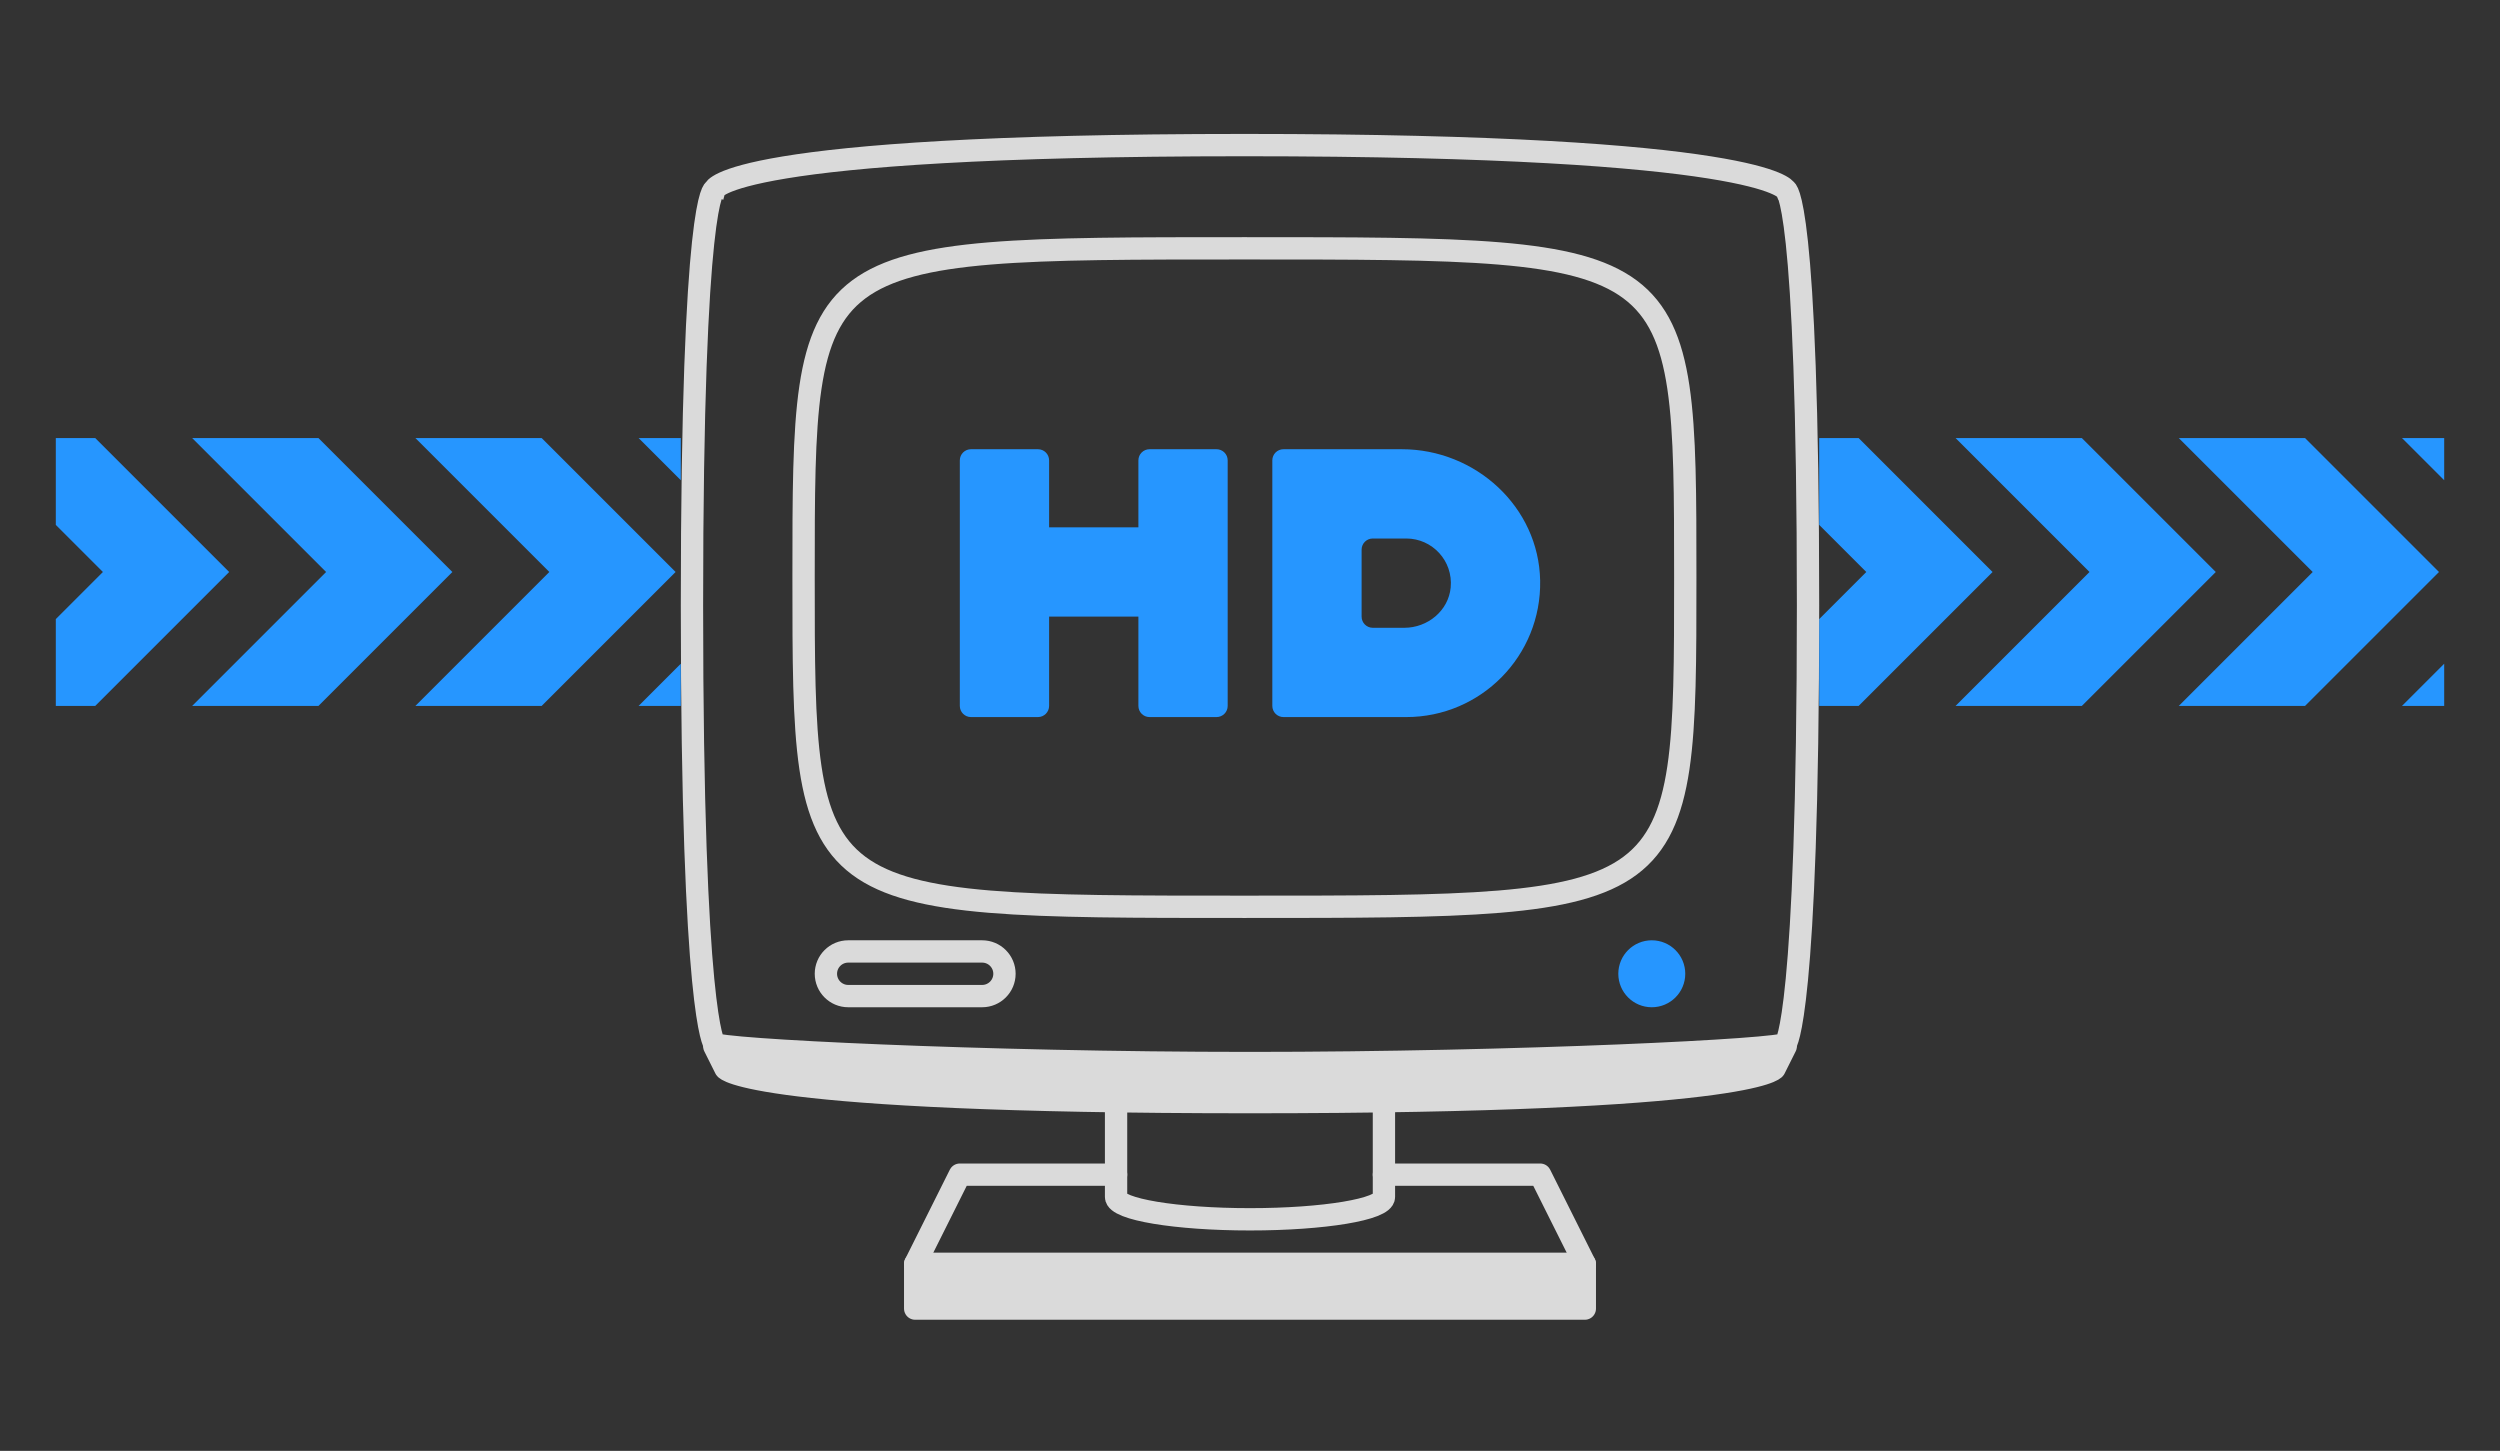<?xml version="1.0" encoding="UTF-8"?>
<svg width="224px" height="130px" viewBox="0 0 224 130" version="1.1" xmlns="http://www.w3.org/2000/svg" xmlns:xlink="http://www.w3.org/1999/xlink">
    <rect x="0" y="0" width="224" height="130" fill="#333333" stroke="none"/>
    <title>编组 61备份</title>
    <g id="页面-1" stroke="none" stroke-width="1" fill="none" fill-rule="evenodd">
        <g id="首页" transform="translate(-50, -1791)">
            <rect id="矩形" x="0" y="0" width="1920" height="4495"></rect>
            <g id="编组-61备份" transform="translate(50, 1791)">
                <rect id="矩形备份-200" x="0" y="0" width="224" height="130"></rect>
                <g id="编组" transform="translate(5, 13)">
                    <g id="编组-59" transform="translate(0, 26)" fill="#2696FF">
                        <path d="M104,1.25 L98,1.25 C97.448,1.25 97,1.697 97,2.25 L97,8.25 L89,8.25 L89,2.25 C89,1.697 88.552,1.25 88,1.25 L82,1.25 C81.448,1.25 81,1.697 81,2.25 L81,24.25 C81,24.803 81.448,25.25 82,25.25 L88,25.25 C88.552,25.25 89,24.803 89,24.25 L89,16.25 L97,16.25 L97,24.25 C97,24.803 97.448,25.25 98,25.25 L104,25.25 C104.552,25.25 105,24.803 105,24.25 L105,2.25 C105,1.697 104.552,1.25 104,1.25" id="Fill-28"></path>
                        <polygon id="Fill-29" points="56 4.031 56 0.25 52.219 0.25"></polygon>
                        <polygon id="Fill-30" points="56 24.25 56 20.469 52.219 24.25"></polygon>
                        <polygon id="Fill-31" points="43.533 0.25 32.219 0.25 44.219 12.25 32.219 24.25 43.533 24.25 55.533 12.25"></polygon>
                        <polygon id="Fill-32" points="23.533 0.25 12.219 0.25 24.219 12.25 12.219 24.25 23.533 24.25 35.533 12.25"></polygon>
                        <polygon id="Fill-33" points="3.533 0.25 0 0.25 0 8.031 4.219 12.25 0 16.469 0 24.25 3.533 24.25 15.533 12.25"></polygon>
                        <polygon id="Fill-34" points="210.219 0.25 214 4.031 214 0.25"></polygon>
                        <polygon id="Fill-35" points="214 24.25 214 20.469 210.219 24.25"></polygon>
                        <polygon id="Fill-36" points="201.533 0.25 190.219 0.25 202.219 12.25 190.219 24.25 201.533 24.25 213.533 12.25"></polygon>
                        <polygon id="Fill-37" points="181.533 0.25 170.219 0.25 182.219 12.25 170.219 24.25 181.533 24.25 193.533 12.25"></polygon>
                        <polygon id="Fill-38" points="161.533 0.25 158 0.25 158 8.031 162.219 12.25 158 16.469 158 24.25 161.533 24.25 173.533 12.25"></polygon>
                        <path d="M120.828,17.25 L118,17.25 C117.448,17.25 117,16.803 117,16.25 L117,10.25 C117,9.697 117.448,9.25 118,9.25 L121,9.25 C123.339,9.25 125.209,11.258 124.981,13.643 C124.783,15.723 122.917,17.25 120.828,17.25 M120.602,1.25 L110,1.25 C109.448,1.25 109,1.697 109,2.25 L109,24.25 C109,24.803 109.448,25.25 110,25.25 L121,25.25 C127.702,25.25 133.121,19.756 132.998,13.025 C132.877,6.419 127.209,1.25 120.602,1.25" id="Fill-27"></path>
                    </g>
                    <g id="编组-60" opacity="0.82" transform="translate(57, 0)">
                        <path d="M2,80.5 C2,80.5 0,78.25 0,41.25 C0,4.25 2,4 2,4 C2,4 3,0 49.5,0 C96,0 98,4 98,4 C98,4 100,4.25 100,41.25 C100,78.25 98,80.5 98,80.5 C98,81.053 74,82.25 50,82.25 C26,82.25 2,81.053 2,80.5 Z" id="Stroke-1" stroke="#FFFFFF" stroke-width="2"></path>
                        <path d="M49.5,68.25 C10,68.25 10,68.25 10,38.75 C10,9.25 10,9.25 49.5,9.25 C89,9.25 89,9.25 89,38.75 C89,68.25 89,68.25 49.5,68.25 Z" id="Stroke-3" stroke="#FFFFFF" stroke-width="2"></path>
                        <path d="M26,76.25 L14,76.25 C12.896,76.25 12,75.354 12,74.25 C12,73.146 12.896,72.25 14,72.25 L26,72.25 C27.104,72.25 28,73.146 28,74.25 C28,75.354 27.104,76.25 26,76.25 Z" id="Stroke-5" stroke="#FFFFFF" stroke-width="2"></path>
                        <path d="M88,74.25 C88,75.354 87.104,76.25 86,76.25 C84.896,76.25 84,75.354 84,74.25 C84,73.146 84.896,72.25 86,72.25 C87.104,72.25 88,73.146 88,74.25" id="Fill-7" fill="#FFFFFF"></path>
                        <path d="M62,94.25 C62,95.354 56.627,96.25 50,96.25 C43.373,96.25 38,95.354 38,94.25 L38,84.25 L49,84.25 L62,84.25 L62,94.25 Z" id="Stroke-11" stroke="#FFFFFF" stroke-width="2"></path>
                        <polyline id="Stroke-13" stroke="#FFFFFF" stroke-width="2" stroke-linecap="round" stroke-linejoin="round" points="62 92.25 76 92.25 80 100.25 20 100.25 24 92.25 38 92.25"></polyline>
                        <polygon id="Fill-15" fill="#FFFFFF" points="20 104.25 80 104.25 80 100.25 20 100.25"></polygon>
                        <polygon id="Stroke-17" stroke="#FFFFFF" stroke-width="2" stroke-linecap="round" stroke-linejoin="round" points="20 104.25 80 104.25 80 100.25 20 100.25"></polygon>
                        <path d="M50,85.75 C5,85.75 3,82.75 3,82.75 L2,80.75 C2,80.75 22,82.75 50,82.75 C78,82.75 98,80.75 98,80.75 L97,82.75 C97,82.75 95,85.75 50,85.75" id="Fill-25" fill="#FFFFFF"></path>
                        <path d="M50,85.75 C5,85.75 3,82.75 3,82.75 L2,80.75 C2,80.75 22,82.75 50,82.75 C78,82.75 98,80.75 98,80.75 L97,82.75 C97,82.75 95,85.75 50,85.75 Z" id="Stroke-26" stroke="#FFFFFF" stroke-width="2" stroke-linecap="round" stroke-linejoin="round"></path>
                    </g>
                    <path d="M145,74.25 C145,75.354 144.104,76.25 143,76.25 C141.896,76.25 141,75.354 141,74.25 C141,73.146 141.896,72.25 143,72.25 C144.104,72.25 145,73.146 145,74.25 Z" id="Stroke-9" stroke="#2696FF" stroke-width="2" fill="#2696FF"></path>
                </g>
            </g>
        </g>
    </g>
</svg>